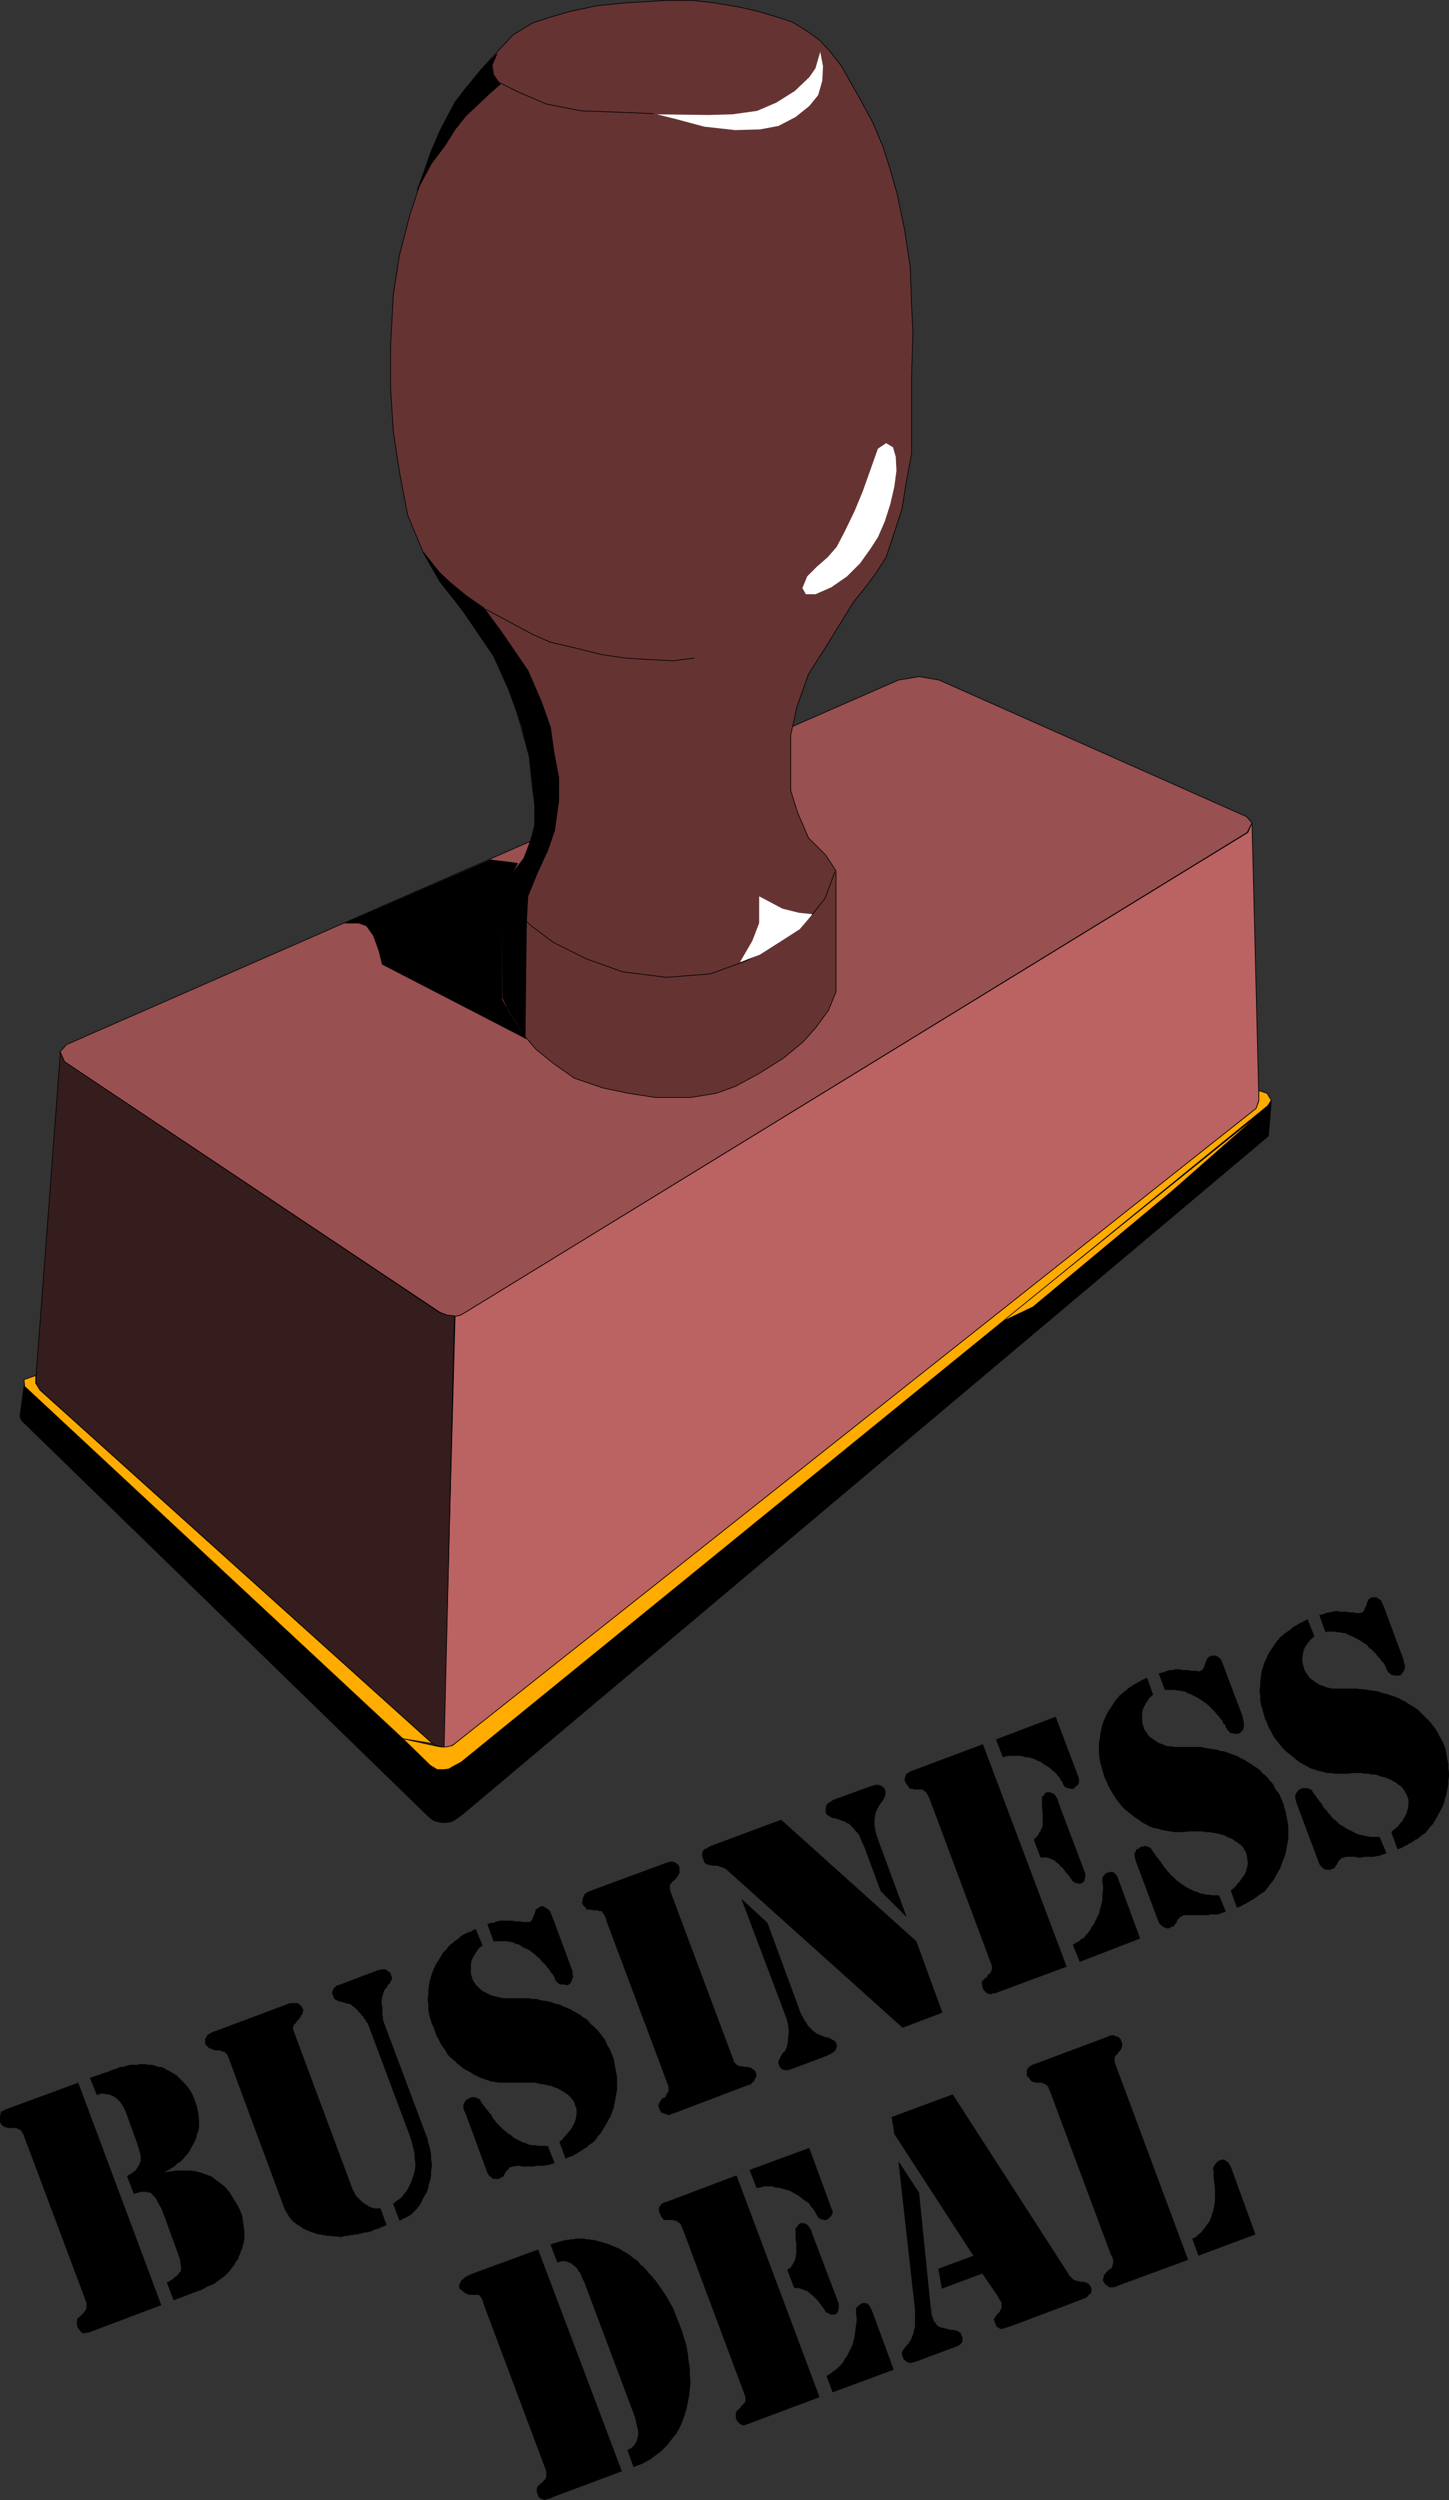 <?xml version="1.0" encoding="UTF-8" standalone="no"?>
<svg
   version="1.0"
   width="90.24mm"
   height="155.69mm"
   id="svg63"
   sodipodi:docname="Business Deal.wmf"
   xmlns:inkscape="http://www.inkscape.org/namespaces/inkscape"
   xmlns:sodipodi="http://sodipodi.sourceforge.net/DTD/sodipodi-0.dtd"
   xmlns="http://www.w3.org/2000/svg"
   xmlns:svg="http://www.w3.org/2000/svg">
  <rect width="100%" height="100%" fill="#333333" stroke="none"/>
  <sodipodi:namedview
     id="namedview63"
     pagecolor="#ffffff"
     bordercolor="#000000"
     borderopacity="0.25"
     inkscape:showpageshadow="2"
     inkscape:pageopacity="0.0"
     inkscape:pagecheckerboard="0"
     inkscape:deskcolor="#d1d1d1"
     inkscape:document-units="mm" />
  <defs
     id="defs1">
    <pattern
       id="WMFhbasepattern"
       patternUnits="userSpaceOnUse"
       width="6"
       height="6"
       x="0"
       y="0" />
  </defs>
  <path
     style="fill:#995050;fill-opacity:1;fill-rule:evenodd;stroke:none"
     d="m 211.488,160.056 4.847,-0.808 4.685,0.808 72.381,32.157 1.293,1.454 -1.131,2.262 -184.022,112.952 -1.131,0.646 -1.293,0.323 -1.616,-0.162 -1.939,-0.808 -88.376,-58.981 -1.131,-2.262 1.616,-1.778 z"
     id="path1" />
  <path
     style="fill:none;stroke:#000000;stroke-width:0.162px;stroke-linecap:round;stroke-linejoin:round;stroke-miterlimit:4;stroke-dasharray:none;stroke-opacity:1"
     d="m 211.488,160.056 4.847,-0.808 4.685,0.808 72.381,32.157 1.293,1.454 -1.131,2.262 -184.022,112.952 -1.131,0.646 -1.293,0.323 -1.616,-0.162 -1.939,-0.808 -88.376,-58.981 -1.131,-2.262 1.616,-1.778 195.816,-85.805 v 0"
     id="path2" />
  <path
     style="fill:#663333;fill-opacity:1;fill-rule:evenodd;stroke:none"
     d="m 125.374,185.911 -0.808,-7.918 -3.554,-12.766 -3.716,-9.372 -5.816,-8.888 -7.917,-10.019 -3.878,-6.787 -3.716,-8.888 L 94.031,111.094 92.577,101.56 91.93,91.218 v -9.534 l 0.646,-12.281 1.454,-9.372 2.423,-9.372 2.908,-8.888 3.878,-10.342 3.878,-7.433 5.978,-7.433 4.524,-5.009 3.231,-3.393 4.524,-2.747 3.393,-1.131 5.493,-1.616 6.139,-1.293 6.139,-0.646 5.332,-0.323 5.493,-0.323 h 5.655 l 5.493,0.646 5.655,0.97 4.201,0.97 4.362,1.293 3.878,1.293 3.393,2.101 2.908,2.101 2.423,2.585 2.747,3.555 2.1,3.717 2.1,3.717 3.07,5.656 2.423,5.656 1.616,5.009 1.777,6.302 1.777,8.564 1.293,8.564 0.323,8.888 0.323,6.625 -0.323,10.342 v 11.15 6.948 l -1.293,7.11 -0.969,5.979 -1.939,5.979 -1.777,5.333 -2.262,3.555 -2.262,3.07 -3.231,4.04 -6.463,10.503 -4.039,6.302 -2.747,7.756 -1.454,6.625 v 6.464 6.625 l 1.616,5.171 2.585,5.979 4.039,4.04 2.423,3.717 v 28.44 l -1.777,4.363 -3.07,4.201 -2.908,3.232 -4.685,3.878 -5.655,3.555 -5.655,3.07 -4.524,1.616 -5.978,0.97 h -8.24 l -6.301,-0.97 -6.139,-1.293 -6.624,-2.262 -4.847,-3.393 -4.201,-3.393 -3.878,-4.525 -2.585,-4.848 -1.454,-2.747 V 209.018 l 2.585,-3.717 2.585,-3.393 1.777,-5.009 1.131,-5.009 z"
     id="path3" />
  <path
     style="fill:none;stroke:#000000;stroke-width:0.162px;stroke-linecap:round;stroke-linejoin:round;stroke-miterlimit:4;stroke-dasharray:none;stroke-opacity:1"
     d="m 125.374,185.911 -0.808,-7.918 -3.554,-12.766 -3.716,-9.372 -5.816,-8.888 -7.917,-10.019 -3.878,-6.787 -3.716,-8.888 L 94.031,111.094 92.577,101.56 91.93,91.218 v -9.534 l 0.646,-12.281 1.454,-9.372 2.423,-9.372 2.908,-8.888 3.878,-10.342 3.878,-7.433 5.978,-7.433 4.524,-5.009 3.231,-3.393 4.524,-2.747 3.393,-1.131 5.493,-1.616 6.139,-1.293 6.139,-0.646 5.332,-0.323 5.493,-0.323 h 5.655 l 5.493,0.646 5.655,0.97 4.201,0.97 4.362,1.293 3.878,1.293 3.393,2.101 2.908,2.101 2.423,2.585 2.747,3.555 2.1,3.717 2.1,3.717 3.07,5.656 2.423,5.656 1.616,5.009 1.777,6.302 1.777,8.564 1.293,8.564 0.323,8.888 0.323,6.625 -0.323,10.342 v 11.15 6.948 l -1.293,7.11 -0.969,5.979 -1.939,5.979 -1.777,5.333 -2.262,3.555 -2.262,3.07 -3.231,4.04 -6.463,10.503 -4.039,6.302 -2.747,7.756 -1.454,6.625 v 6.464 6.625 l 1.616,5.171 2.585,5.979 4.039,4.04 2.423,3.717 v 28.44 l -1.777,4.363 -3.07,4.201 -2.908,3.232 -4.685,3.878 -5.655,3.555 -5.655,3.07 -4.524,1.616 -5.978,0.97 h -8.24 l -6.301,-0.97 -6.139,-1.293 -6.624,-2.262 -4.847,-3.393 -4.201,-3.393 -3.878,-4.525 -2.585,-4.848 -1.454,-2.747 V 209.018 l 2.585,-3.717 2.585,-3.393 1.777,-5.009 1.131,-5.009 -0.969,-5.979 v 0"
     id="path4" />
  <path
     style="fill:#bb6262;fill-opacity:1;fill-rule:evenodd;stroke:none"
     d="m 107.117,309.851 1.293,-0.323 1.131,-0.646 184.184,-112.952 0.969,-2.262 1.616,65.283 -0.646,1.939 -188.546,149.472 -1.293,0.808 -1.454,0.323 2.747,-101.641 z"
     id="path5" />
  <path
     style="fill:none;stroke:#000000;stroke-width:0.162px;stroke-linecap:round;stroke-linejoin:round;stroke-miterlimit:4;stroke-dasharray:none;stroke-opacity:1"
     d="m 107.117,309.851 1.293,-0.323 1.131,-0.646 184.184,-112.952 0.969,-2.262 1.616,65.283 -0.646,1.939 -188.546,149.472 -1.293,0.808 -1.454,0.323 2.747,-101.641 v 0"
     id="path6" />
  <path
     style="fill:#361d1d;fill-opacity:1;fill-rule:evenodd;stroke:none"
     d="m 14.218,247.638 0.969,2.262 88.214,58.981 1.939,0.646 1.616,0.162 -2.423,101.479 -1.454,-0.162 -1.293,-0.646 -92.9,-83.704 -0.485,-1.616 5.816,-77.402 z"
     id="path7" />
  <path
     style="fill:none;stroke:#000000;stroke-width:0.162px;stroke-linecap:round;stroke-linejoin:round;stroke-miterlimit:4;stroke-dasharray:none;stroke-opacity:1"
     d="m 14.218,247.638 0.969,2.262 88.214,58.981 1.939,0.646 1.616,0.162 -2.423,101.479 -1.454,-0.162 -1.293,-0.646 -92.9,-83.704 -0.485,-1.616 5.816,-77.402 v 0"
     id="path8" />
  <path
     style="fill:#000000;fill-opacity:1;fill-rule:evenodd;stroke:none"
     d="m 102.432,428.62 0.485,-12.443 -1.293,-0.323 -95.969,-89.683 -0.969,7.272 0.485,0.97 95.646,93.076 0.969,0.808 0.646,0.323 z"
     id="path9" />
  <path
     style="fill:none;stroke:#000000;stroke-width:0.162px;stroke-linecap:round;stroke-linejoin:round;stroke-miterlimit:4;stroke-dasharray:none;stroke-opacity:1"
     d="m 102.432,428.62 0.485,-12.443 -1.293,-0.323 -95.969,-89.683 -0.969,7.272 0.485,0.97 95.646,93.076 0.969,0.808 0.646,0.323 v 0"
     id="path10" />
  <path
     style="fill:#000000;fill-opacity:1;fill-rule:evenodd;stroke:none"
     d="m 102.432,428.62 1.454,0.323 h 1.131 l 1.131,-0.162 0.969,-0.485 1.777,-1.293 189.677,-159.652 0.646,-8.08 -0.646,0.808 -190.162,154.643 -1.777,1.131 -0.969,0.323 -1.131,0.323 -1.616,-0.323 -0.485,12.443 z"
     id="path11" />
  <path
     style="fill:none;stroke:#000000;stroke-width:0.162px;stroke-linecap:round;stroke-linejoin:round;stroke-miterlimit:4;stroke-dasharray:none;stroke-opacity:1"
     d="m 102.432,428.62 1.454,0.323 h 1.131 l 1.131,-0.162 0.969,-0.485 1.777,-1.293 189.677,-159.652 0.646,-8.08 -0.646,0.808 -190.162,154.643 -1.777,1.131 -0.969,0.323 -1.131,0.323 -1.616,-0.323 -0.485,12.443 v 0"
     id="path12" />
  <path
     style="fill:#ffab00;fill-opacity:1;fill-rule:evenodd;stroke:none"
     d="m 235.723,311.144 61.718,-49.77 -21.488,18.906 -32.798,27.309 -7.432,3.555 z"
     id="path13" />
  <path
     style="fill:none;stroke:#000000;stroke-width:0.162px;stroke-linecap:round;stroke-linejoin:round;stroke-miterlimit:4;stroke-dasharray:none;stroke-opacity:1"
     d="m 235.723,311.144 61.718,-49.77 -21.488,18.906 -32.798,27.309 -7.432,3.555 v 0"
     id="path14" />
  <path
     style="fill:#ffab00;fill-opacity:1;fill-rule:evenodd;stroke:none"
     d="m 298.248,257.334 0.969,1.616 -0.808,1.293 -189.838,154.481 -2.1,1.131 -0.808,0.485 -1.131,0.162 h -1.616 l -1.616,-0.97 -6.463,-6.302 8.078,1.778 0.969,0.162 h 1.131 l 1.454,-0.323 189.192,-149.957 0.646,-1.778 v -2.424 z"
     id="path15" />
  <path
     style="fill:none;stroke:#000000;stroke-width:0.162px;stroke-linecap:round;stroke-linejoin:round;stroke-miterlimit:4;stroke-dasharray:none;stroke-opacity:1"
     d="m 298.248,257.334 0.969,1.616 -0.808,1.293 -189.838,154.481 -2.1,1.131 -0.808,0.485 -1.131,0.162 h -1.616 l -1.616,-0.97 -6.463,-6.302 8.078,1.778 0.969,0.162 h 1.131 l 1.454,-0.323 189.192,-149.957 0.646,-1.778 v -2.424 l 1.939,0.646 v 0"
     id="path16" />
  <path
     style="fill:#ffab00;fill-opacity:1;fill-rule:evenodd;stroke:none"
     d="M 94.838,409.229 5.816,326.333 5.655,324.717 8.401,323.748 v 1.778 l 0.969,1.616 92.415,83.219 -6.947,-1.131 z"
     id="path17" />
  <path
     style="fill:none;stroke:#000000;stroke-width:0.162px;stroke-linecap:round;stroke-linejoin:round;stroke-miterlimit:4;stroke-dasharray:none;stroke-opacity:1"
     d="M 94.838,409.229 5.816,326.333 5.655,324.717 8.401,323.748 v 1.778 l 0.969,1.616 92.415,83.219 -6.947,-1.131 v 0"
     id="path18" />
  <path
     style="fill:#ffffff;fill-opacity:1;fill-rule:evenodd;stroke:none"
     d="m 193.07,12.2 -1.131,3.878 -1.454,2.101 -3.393,3.232 -4.362,2.747 -4.524,1.939 -5.816,0.808 -5.493,0.162 -12.279,-0.162 4.524,1.131 6.624,1.778 7.27,0.808 5.816,-0.162 4.362,-0.808 4.039,-2.101 3.231,-2.585 2.1,-2.585 0.969,-3.393 0.162,-3.393 -0.646,-3.393 z"
     id="path19" />
  <path
     style="fill:none;stroke:#000000;stroke-width:0.162px;stroke-linecap:round;stroke-linejoin:round;stroke-miterlimit:4;stroke-dasharray:none;stroke-opacity:1"
     d="m 153.81,26.743 -7.755,-0.323 -9.209,-0.323 -8.24,-1.616 -6.786,-2.909 -4.524,-2.262 -1.131,-1.778 -0.323,-2.262 0.808,-2.101"
     id="path20" />
  <path
     style="fill:#ffffff;fill-opacity:1;fill-rule:evenodd;stroke:none"
     d="m 208.58,104.307 -1.939,1.293 -1.777,5.009 -1.777,5.009 -1.939,4.686 -2.262,4.686 -1.939,3.717 -2.1,2.424 -2.585,2.262 -2.262,2.262 -1.131,2.747 0.808,1.454 h 2.262 l 3.716,-1.616 3.716,-2.585 3.07,-3.07 2.423,-3.393 1.777,-2.747 1.616,-3.717 1.293,-4.04 0.969,-4.201 0.485,-3.717 -0.162,-3.232 -0.646,-2.262 -1.616,-0.97 z"
     id="path21" />
  <path
     style="fill:none;stroke:#000000;stroke-width:0.162px;stroke-linecap:round;stroke-linejoin:round;stroke-miterlimit:4;stroke-dasharray:none;stroke-opacity:1"
     d="m 163.342,154.885 -4.847,0.646 -6.139,-0.323 -5.17,-0.323 -5.493,-0.808 -6.463,-1.616 -5.655,-1.293 -4.362,-1.939 -4.201,-2.262 -6.624,-3.555"
     id="path22" />
  <path
     style="fill:none;stroke:#000000;stroke-width:0.162px;stroke-linecap:round;stroke-linejoin:round;stroke-miterlimit:4;stroke-dasharray:none;stroke-opacity:1"
     d="m 118.104,209.18 3.07,5.171 3.878,3.555 5.17,3.878 7.755,3.878 8.563,3.07 10.34,1.293 10.34,-0.808 8.401,-3.07 6.947,-3.878 5.17,-3.555 3.393,-3.393 3.07,-3.878 2.262,-6.14"
     id="path23" />
  <path
     style="fill:#ffffff;fill-opacity:1;fill-rule:evenodd;stroke:none"
     d="m 191.131,215.159 -3.07,-0.323 -3.878,-0.97 -5.493,-2.909 v 6.302 l -1.616,4.201 -2.908,5.009 4.685,-1.778 4.847,-3.07 4.524,-2.909 2.908,-3.393 v 0 z"
     id="path24" />
  <path
     style="fill:#000000;fill-opacity:1;fill-rule:evenodd;stroke:none"
     d="m 128.767,200.454 -2.423,5.332 -2.1,5.171 -0.323,5.979 -2.908,-2.747 -2.747,-5.009 1.454,-2.585 3.554,-4.525 1.293,-3.232 1.293,-4.201 v -5.009 l -0.485,-5.333 -0.808,-6.302 -1.777,-7.272 -3.07,-8.403 -3.554,-7.918 -7.917,-11.635 -4.685,-5.979 -3.878,-6.787 3.716,4.686 2.585,2.424 3.716,3.07 4.201,2.909 4.039,5.494 6.301,9.211 3.231,7.433 2.1,5.979 0.808,5.817 1.131,5.979 v 5.494 l -0.969,6.948 -1.777,5.171 v 0 z"
     id="path25" />
  <path
     style="fill:none;stroke:#000000;stroke-width:0.162px;stroke-linecap:round;stroke-linejoin:round;stroke-miterlimit:4;stroke-dasharray:none;stroke-opacity:1"
     d="m 128.767,200.454 -2.423,5.332 -2.1,5.171 -0.323,5.979 -2.908,-2.747 -2.747,-5.009 1.454,-2.585 3.554,-4.525 1.293,-3.232 1.293,-4.201 v -5.009 l -0.485,-5.333 -0.808,-6.302 -1.777,-7.272 -3.07,-8.403 -3.554,-7.918 -7.917,-11.635 -4.685,-5.979 -3.878,-6.787 3.716,4.686 2.585,2.424 3.716,3.07 4.201,2.909 4.039,5.494 6.301,9.211 3.231,7.433 2.1,5.979 0.808,5.817 1.131,5.979 v 5.494 l -0.969,6.948 -1.777,5.171 v 0"
     id="path26" />
  <path
     style="fill:#000000;fill-opacity:1;fill-rule:evenodd;stroke:none"
     d="m 115.357,202.393 4.039,0.485 2.423,0.323 -1.616,2.909 -2.1,2.909 v 26.178 l 2.908,5.171 2.747,4.04 -33.767,-17.452 -0.808,-3.232 -1.293,-3.555 -1.616,-2.262 -1.777,-0.646 h -3.231 z"
     id="path27" />
  <path
     style="fill:none;stroke:#000000;stroke-width:0.162px;stroke-linecap:round;stroke-linejoin:round;stroke-miterlimit:4;stroke-dasharray:none;stroke-opacity:1"
     d="m 115.357,202.393 4.039,0.485 2.423,0.323 -1.616,2.909 -2.1,2.909 v 26.178 l 2.908,5.171 2.747,4.04 -33.767,-17.452 -0.808,-3.232 -1.293,-3.555 -1.616,-2.262 -1.777,-0.646 h -3.231 l 34.09,-14.866 v 0"
     id="path28" />
  <path
     style="fill:#000000;fill-opacity:1;fill-rule:evenodd;stroke:none"
     d="m 118.427,234.873 0.969,2.262 2.1,3.393 2.1,3.878 0.323,-27.309 -2.908,-2.909 -2.908,-4.848 z"
     id="path29" />
  <path
     style="fill:none;stroke:#000000;stroke-width:0.162px;stroke-linecap:round;stroke-linejoin:round;stroke-miterlimit:4;stroke-dasharray:none;stroke-opacity:1"
     d="m 118.427,234.873 0.969,2.262 2.1,3.393 2.1,3.878 0.323,-27.309 -2.908,-2.909 -2.908,-4.848 0.323,25.531 v 0"
     id="path30" />
  <path
     style="fill:#000000;fill-opacity:1;fill-rule:evenodd;stroke:none"
     d="m 109.379,21.088 -2.262,3.07 -3.07,5.656 -2.585,5.817 -1.616,4.686 -1.616,4.363 3.393,-6.302 3.07,-4.04 2.423,-3.878 2.585,-3.232 2.585,-2.424 3.07,-2.909 2.423,-2.101 -1.616,-1.939 -0.485,-2.262 1.293,-2.909 -3.716,3.717 z"
     id="path31" />
  <path
     style="fill:none;stroke:#000000;stroke-width:0.162px;stroke-linecap:round;stroke-linejoin:round;stroke-miterlimit:4;stroke-dasharray:none;stroke-opacity:1"
     d="m 109.379,21.088 -2.262,3.07 -3.07,5.656 -2.585,5.817 -1.616,4.686 -1.616,4.363 3.393,-6.302 3.07,-4.04 2.423,-3.878 2.585,-3.232 2.585,-2.424 3.07,-2.909 2.423,-2.101 -1.616,-1.939 -0.485,-2.262 1.293,-2.909 -3.716,3.717 -3.878,4.686 v 0"
     id="path32" />
  <path
     style="fill:#000000;fill-opacity:1;fill-rule:evenodd;stroke:none"
     d="m 280.638,526.868 0.808,-0.323 0.646,-0.646 0.646,-0.485 0.485,-0.646 0.485,-0.646 0.485,-0.646 0.485,-0.646 0.323,-0.808 0.485,-1.454 0.323,-1.454 0.162,-1.293 v -1.293 -1.293 l -0.162,-1.454 -0.162,-1.454 v -1.616 l -0.162,-0.323 0.162,-0.323 0.162,-0.323 0.162,-0.323 0.162,-0.162 v 0 l 0.162,-0.162 0.162,-0.162 v -0.162 l 0.323,-0.162 h 0.162 l 0.162,-0.162 0.485,-0.162 h 0.323 0.323 l 0.323,0.323 0.323,0.162 0.323,0.323 0.162,0.323 0.323,0.485 5.816,15.998 -13.41,5.009 z"
     id="path33" />
  <path
     style="fill:#000000;fill-opacity:1;fill-rule:evenodd;stroke:none"
     d="m 261.573,530.908 -14.218,-38.136 -0.162,-0.485 -0.162,-0.323 -0.162,-0.323 v -0.162 l -0.162,-0.323 -0.162,-0.162 -0.162,-0.162 -0.162,-0.162 -0.162,-0.162 h -0.162 l -0.323,-0.162 h -0.162 l -0.162,-0.162 h -0.323 -0.323 -0.162 -0.323 -0.162 -0.162 -0.162 l -0.162,-0.162 h -0.162 -0.162 v 0 l -0.323,-0.162 -0.323,-0.323 -0.162,-0.323 -0.323,-0.323 v -0.162 h -0.162 v 0 h -0.162 v -0.485 -0.485 -0.485 l 0.162,-0.323 0.323,-0.485 0.323,-0.162 0.485,-0.323 0.485,-0.162 17.287,-6.464 0.162,-0.162 h 0.323 l 0.162,-0.162 h 0.323 0.162 0.323 l 0.323,0.162 h 0.162 l 0.162,0.162 h 0.323 l 0.162,0.162 0.162,0.162 0.162,0.162 0.162,0.162 v 0.162 l 0.162,0.323 0.162,0.646 v 0.323 l -0.162,0.485 -0.162,0.485 -0.162,0.162 -0.162,0.162 -0.162,0.162 -0.162,0.323 -0.162,0.162 -0.162,0.162 -0.162,0.162 -0.162,0.162 -0.162,0.323 v 0.485 0.485 l 0.162,0.646 17.126,46.053 -16.641,6.14 -0.162,0.162 h -0.323 l -0.162,0.162 h -0.323 -0.162 -0.162 -0.323 -0.323 l -0.162,-0.162 -0.162,-0.162 -0.323,-0.162 -0.162,-0.162 -0.162,-0.162 -0.162,-0.162 -0.162,-0.323 -0.162,-0.162 v -0.485 l 0.162,-0.323 v -0.323 -0.323 l 0.323,-0.162 0.162,-0.323 0.323,-0.323 0.323,-0.323 0.485,-0.323 0.323,-0.323 0.162,-0.485 v -0.162 l 0.162,-0.485 v -0.485 l -0.162,-0.485 -0.162,-0.646 v 0 z"
     id="path34" />
  <path
     style="fill:#000000;fill-opacity:1;fill-rule:evenodd;stroke:none"
     d="m 209.873,498.266 14.379,-5.333 27.304,42.337 0.162,0.323 0.162,0.162 0.162,0.162 0.162,0.162 0.162,0.162 0.162,0.162 0.162,0.162 h 0.162 l 0.162,0.162 h 0.323 l 0.162,0.162 h 0.162 0.323 0.162 l 0.162,0.162 h 0.162 0.323 0.323 0.162 l 0.162,0.162 h 0.162 0.162 l 0.162,0.162 v 0 l 0.323,0.162 0.162,0.162 0.162,0.323 0.323,0.485 v 0.485 0.323 l -0.162,0.485 -0.485,0.323 -0.323,0.485 -0.646,0.323 -0.808,0.323 -0.808,0.323 -15.026,5.656 -0.485,0.162 -0.485,0.162 -0.485,0.162 -0.485,0.162 -0.323,0.162 h -0.323 l -0.323,0.162 h -0.162 l -0.162,-0.162 h -0.162 l -0.162,-0.162 -0.323,-0.162 -0.162,-0.162 -0.162,-0.162 v -0.162 l -0.162,-0.323 -0.162,-0.485 -0.162,-0.323 v -0.323 l 0.162,-0.162 0.162,-0.323 0.162,-0.162 0.162,-0.323 0.323,-0.323 0.323,-0.323 0.162,-0.323 0.162,-0.323 0.162,-0.162 v -0.323 -0.323 -0.323 -0.485 l -0.323,-0.485 -0.323,-0.485 -0.162,-0.323 -0.162,-0.323 -3.554,-5.171 -9.532,3.555 -0.808,-4.686 8.24,-3.07 -18.58,-28.602 z"
     id="path35" />
  <path
     style="fill:#000000;fill-opacity:1;fill-rule:evenodd;stroke:none"
     d="m 211.65,508.931 4.685,7.11 2.747,27.147 0.162,0.808 v 0.646 l 0.162,0.485 0.162,0.485 0.162,0.485 0.162,0.323 0.323,0.323 0.162,0.323 0.162,0.162 0.323,0.323 h 0.162 l 0.162,0.162 h 0.162 l 0.323,0.162 h 0.323 l 0.323,0.162 h 0.323 l 0.485,0.162 0.485,0.162 h 0.485 0.323 l 0.485,0.162 h 0.323 l 0.323,0.162 0.162,0.162 0.323,0.162 0.162,0.162 v 0.323 l 0.323,0.485 v 0.646 0.485 l -0.162,0.323 -0.162,0.162 -0.162,0.162 -0.162,0.162 -0.323,0.162 -0.323,0.162 -0.323,0.162 -0.485,0.162 -0.485,0.162 -8.24,3.07 -0.646,0.162 -0.485,0.162 h -0.485 l -0.485,-0.162 -0.323,-0.162 -0.323,-0.323 -0.323,-0.323 -0.162,-0.485 -0.162,-0.485 v -0.323 -0.323 l 0.162,-0.323 0.162,-0.162 0.162,-0.162 0.162,-0.323 0.162,-0.162 0.162,-0.162 0.162,-0.323 0.323,-0.162 0.162,-0.323 0.162,-0.323 0.162,-0.162 0.162,-0.323 0.162,-0.323 0.162,-0.485 0.162,-0.323 0.162,-0.485 v -0.323 l 0.323,-0.97 v -1.131 -1.293 -1.616 l -3.878,-34.742 z"
     id="path36" />
  <path
     style="fill:#000000;fill-opacity:1;fill-rule:evenodd;stroke:none"
     d="m 173.359,512.001 19.549,52.194 -16.803,6.302 -0.485,0.162 -0.323,0.162 h -0.485 l -0.323,-0.162 -0.323,-0.162 -0.323,-0.323 -0.323,-0.323 -0.162,-0.323 -0.162,-0.485 v -0.485 -0.323 -0.323 l 0.162,-0.323 0.162,-0.323 0.323,-0.162 0.323,-0.323 0.323,-0.485 0.323,-0.323 0.323,-0.323 0.162,-0.162 0.162,-0.485 v -0.323 -0.485 l -0.162,-0.485 -14.541,-38.943 -0.162,-0.323 -0.162,-0.323 v -0.323 l -0.162,-0.162 -0.162,-0.323 -0.323,-0.162 -0.162,-0.162 h -0.162 l -0.162,-0.162 -0.162,-0.162 h -0.162 -0.162 l -0.323,-0.162 h -0.162 -0.323 -0.162 -0.323 -0.162 -0.162 -0.162 -0.323 -0.162 -0.162 -0.162 l -0.162,-0.323 -0.323,-0.323 -0.162,-0.323 -0.323,-0.646 -0.162,-0.485 v -0.323 -0.485 l 0.162,-0.323 0.162,-0.162 0.162,-0.162 v -0.162 l 0.323,-0.162 0.162,-0.162 h 0.162 l 0.162,-0.162 h 0.323 l 16.641,-6.302 z"
     id="path37" />
  <path
     style="fill:#000000;fill-opacity:1;fill-rule:evenodd;stroke:none"
     d="m 194.524,559.186 0.646,-0.323 0.646,-0.485 0.646,-0.485 0.646,-0.485 0.485,-0.485 0.485,-0.485 0.485,-0.646 0.323,-0.646 0.485,-0.646 0.323,-0.646 0.323,-0.646 0.323,-0.646 0.323,-0.646 0.162,-0.646 0.162,-0.646 0.162,-0.646 0.162,-1.454 0.162,-1.131 0.162,-1.131 v -0.97 l -0.162,-0.646 v -0.646 -0.485 l 0.162,-0.485 h 0.162 l 0.162,-0.323 h 0.162 l 0.162,-0.162 v -0.162 h 0.162 l 0.323,-0.162 v -0.162 h 0.485 0.323 0.323 l 0.323,0.162 0.162,0.162 0.323,0.323 0.162,0.485 0.323,0.485 5.17,14.058 -14.379,5.332 z"
     id="path38" />
  <path
     style="fill:#000000;fill-opacity:1;fill-rule:evenodd;stroke:none"
     d="m 176.429,510.709 14.056,-5.171 5.332,14.543 0.162,0.323 v 0.323 0.323 l -0.162,0.162 -0.162,0.323 -0.323,0.323 -0.323,0.323 -0.485,0.323 h -0.323 -0.323 l -0.323,-0.162 h -0.323 l -0.323,-0.162 -0.323,-0.323 -0.162,-0.162 -0.162,-0.323 -0.162,-0.323 -0.162,-0.323 -0.323,-0.485 -0.162,-0.323 -0.323,-0.323 -0.323,-0.323 -0.162,-0.323 -0.323,-0.485 -0.323,-0.162 -0.485,-0.323 -0.485,-0.323 -0.323,-0.323 -0.485,-0.323 -0.323,-0.323 -0.485,-0.162 -0.485,-0.323 -0.323,-0.162 -0.485,-0.323 -0.485,-0.162 -0.485,-0.162 -0.646,-0.162 -0.485,-0.162 -0.646,-0.162 h -0.646 l -0.485,-0.162 -0.485,-0.162 h -0.646 -0.646 -0.646 l -0.485,0.162 -0.646,0.162 h -0.646 l -1.616,-4.201 z"
     id="path39" />
  <path
     style="fill:#000000;fill-opacity:1;fill-rule:evenodd;stroke:none"
     d="m 185.315,534.301 0.323,-0.323 0.485,-0.323 0.323,-0.485 0.162,-0.323 0.323,-0.485 0.162,-0.485 0.162,-0.323 v -0.323 l 0.162,-0.97 v -1.131 -1.131 l -0.162,-1.131 v -1.131 -0.808 -0.485 l 0.323,-0.323 0.162,-0.162 0.162,-0.323 0.162,-0.162 0.323,-0.162 0.323,-0.162 0.485,0.162 h 0.323 l 0.485,0.323 0.323,0.323 0.323,0.485 0.323,0.485 0.162,0.646 6.301,16.644 v 0.323 0.485 0.323 l -0.162,0.323 v 0.323 l -0.162,0.323 -0.323,0.323 -0.485,0.162 h -0.323 -0.323 l -0.323,-0.162 -0.323,-0.162 -0.323,-0.162 -0.323,-0.162 -0.162,-0.323 -0.323,-0.485 -0.485,-0.646 -0.485,-0.646 -0.323,-0.485 -0.485,-0.485 -0.485,-0.485 -0.323,-0.323 -0.485,-0.323 -0.323,-0.323 -0.323,-0.323 -0.485,-0.162 -0.323,-0.162 -0.485,-0.162 -0.485,-0.162 -0.485,-0.162 h -0.485 -0.485 l -1.616,-4.201 z"
     id="path40" />
  <path
     style="fill:#000000;fill-opacity:1;fill-rule:evenodd;stroke:none"
     d="m 126.667,529.453 19.711,52.194 -15.995,5.979 -0.323,0.162 -0.323,0.162 -0.323,0.162 h -0.485 l -0.162,0.162 h -0.323 l -0.162,0.162 h -0.162 l -0.323,-0.162 -0.323,-0.162 h -0.162 l -0.162,-0.162 -0.323,-0.162 -0.162,-0.323 v -0.162 l -0.162,-0.323 -0.162,-0.485 v -0.323 -0.323 -0.323 l 0.162,-0.162 0.162,-0.162 v -0.162 l 0.162,-0.162 0.323,-0.162 v -0.162 l 0.323,-0.162 0.162,-0.162 0.323,-0.323 0.323,-0.323 0.162,-0.323 0.162,-0.485 v -0.162 -0.323 -0.485 l -0.162,-0.485 -0.162,-0.485 -14.541,-38.782 v -0.323 l -0.162,-0.323 -0.162,-0.323 -0.162,-0.323 -0.162,-0.162 -0.162,-0.323 h -0.162 l -0.162,-0.162 v 0 h -0.162 -0.162 -0.323 -0.162 -0.323 -0.323 -0.323 -0.323 l -0.323,-0.162 h -0.162 l -0.323,-0.162 -0.323,-0.162 -0.162,-0.162 -0.323,-0.162 -0.162,-0.323 v 0 h -0.162 l -0.162,-0.162 h -0.162 l -0.162,-0.646 v -0.485 l 0.323,-0.485 0.162,-0.485 0.485,-0.323 0.485,-0.485 0.646,-0.323 0.646,-0.323 15.833,-5.817 z"
     id="path41" />
  <path
     style="fill:#000000;fill-opacity:1;fill-rule:evenodd;stroke:none"
     d="m 129.575,528.322 0.646,-0.323 0.646,-0.162 0.485,-0.162 0.646,-0.162 0.646,-0.162 0.646,-0.162 h 0.485 l 0.646,-0.162 h 0.646 l 0.485,-0.162 h 0.646 0.646 0.485 l 0.646,0.162 h 0.646 l 0.485,0.162 h 0.646 l 0.646,0.162 0.485,0.162 0.646,0.162 0.485,0.162 0.646,0.162 0.485,0.162 0.485,0.162 0.646,0.323 0.485,0.162 0.646,0.323 0.485,0.162 0.485,0.323 0.485,0.323 0.646,0.323 0.485,0.323 0.485,0.323 0.485,0.485 0.485,0.323 0.485,0.323 0.485,0.485 0.323,0.485 0.485,0.323 0.485,0.485 0.485,0.485 0.323,0.485 0.485,0.485 0.485,0.485 0.323,0.485 0.485,0.485 0.323,0.485 0.323,0.485 0.808,1.131 0.808,1.131 0.646,1.131 0.646,1.131 0.646,1.131 0.485,1.293 0.485,1.293 0.485,1.131 0.646,1.778 0.485,1.616 0.485,1.616 0.323,1.778 0.162,1.616 0.323,1.778 v 1.616 l 0.162,1.778 -0.162,1.616 -0.162,1.616 -0.323,1.616 -0.323,1.616 -0.485,1.454 -0.485,1.454 -0.646,1.454 -0.808,1.454 -0.485,0.485 -0.485,0.646 -0.485,0.646 -0.485,0.646 -0.485,0.485 -0.646,0.646 -0.485,0.485 -0.646,0.485 -0.646,0.485 -0.646,0.485 -0.646,0.485 -0.646,0.323 -0.808,0.485 -0.808,0.323 -0.808,0.323 -0.808,0.323 -1.454,-4.04 0.969,-0.485 0.646,-0.646 0.485,-0.808 0.323,-0.97 0.162,-0.97 -0.162,-1.131 -0.323,-1.293 -0.323,-1.454 -11.956,-31.833 -0.323,-0.646 -0.323,-0.646 -0.162,-0.646 -0.485,-0.485 -0.323,-0.646 -0.323,-0.323 -0.323,-0.323 -0.485,-0.323 -0.323,-0.323 -0.485,-0.162 -0.323,-0.162 -0.485,-0.162 h -0.485 -0.485 l -0.485,0.162 -0.485,0.162 z"
     id="path42" />
  <path
     style="fill:#000000;fill-opacity:1;fill-rule:evenodd;stroke:none"
     d="m 231.361,410.522 19.711,52.356 -16.964,6.302 h -0.485 l -0.323,0.162 h -0.485 l -0.323,-0.162 -0.323,-0.162 -0.323,-0.323 -0.323,-0.323 -0.162,-0.323 -0.162,-0.485 v -0.485 l -0.162,-0.323 0.162,-0.323 v -0.162 l 0.162,-0.162 h 0.162 v -0.162 l 0.162,-0.162 0.162,-0.162 0.323,-0.162 0.162,-0.162 0.162,-0.485 0.485,-0.323 0.162,-0.323 0.162,-0.162 0.162,-0.485 v -0.323 -0.485 l -0.162,-0.485 -14.541,-38.943 -0.162,-0.323 -0.162,-0.323 -0.162,-0.323 -0.162,-0.162 -0.162,-0.323 -0.162,-0.162 -0.162,-0.162 h -0.162 l -0.162,-0.162 -0.162,-0.162 h -0.162 -0.323 -0.162 -0.162 -0.323 -0.323 -0.162 -0.162 -0.323 l -0.162,-0.162 h -0.162 -0.162 -0.162 -0.162 l -0.323,-0.323 -0.162,-0.323 -0.323,-0.323 -0.323,-0.646 -0.162,-0.323 v -0.485 l 0.162,-0.485 0.162,-0.323 v -0.162 l 0.162,-0.162 0.162,-0.162 h 0.162 l 0.162,-0.162 0.323,-0.162 0.162,-0.162 h 0.162 l 16.803,-6.302 z"
     id="path43" />
  <path
     style="fill:#000000;fill-opacity:1;fill-rule:evenodd;stroke:none"
     d="m 252.526,457.707 0.808,-0.485 0.646,-0.323 0.485,-0.485 0.646,-0.323 0.485,-0.646 0.485,-0.485 0.485,-0.646 0.323,-0.646 0.485,-0.646 0.323,-0.646 0.323,-0.646 0.323,-0.646 0.323,-0.646 0.162,-0.646 0.162,-0.646 0.162,-0.646 0.323,-1.293 v -1.293 l 0.162,-1.131 v -0.97 l -0.162,-0.646 v -0.485 -0.646 l 0.162,-0.323 0.162,-0.323 v 0 l 0.323,-0.162 v -0.162 l 0.162,-0.162 h 0.162 l 0.162,-0.162 h 0.162 l 0.485,-0.162 h 0.323 0.323 l 0.323,0.162 0.323,0.323 0.162,0.162 0.323,0.485 0.162,0.485 5.17,14.058 -14.218,5.494 -1.616,-4.04 z"
     id="path44" />
  <path
     style="fill:#000000;fill-opacity:1;fill-rule:evenodd;stroke:none"
     d="m 234.43,409.391 14.056,-5.333 5.493,14.543 v 0.323 0.323 0.323 l -0.162,0.323 -0.162,0.323 -0.323,0.162 -0.323,0.323 -0.323,0.323 h -0.485 -0.323 l -0.323,-0.162 h -0.323 l -0.323,-0.162 -0.323,-0.162 -0.162,-0.323 -0.162,-0.162 -0.162,-0.485 -0.162,-0.323 -0.323,-0.323 -0.162,-0.485 -0.323,-0.323 -0.323,-0.323 -0.162,-0.323 -0.323,-0.323 -0.485,-0.323 -0.323,-0.323 -0.323,-0.323 -0.485,-0.323 -0.485,-0.323 -0.323,-0.162 -0.485,-0.323 -0.323,-0.323 -0.485,-0.162 -0.485,-0.162 -0.485,-0.323 -0.485,-0.162 -0.646,-0.162 -0.485,-0.162 h -0.646 l -0.485,-0.162 -0.646,-0.162 h -0.485 -0.646 -0.646 -0.646 -0.646 l -0.485,0.162 -0.646,0.162 -1.616,-4.201 z"
     id="path45" />
  <path
     style="fill:#000000;fill-opacity:1;fill-rule:evenodd;stroke:none"
     d="m 243.316,432.983 0.485,-0.485 0.323,-0.323 0.323,-0.485 0.162,-0.323 0.323,-0.485 0.162,-0.323 0.162,-0.485 0.162,-0.323 v -0.97 -1.131 -0.97 l -0.162,-1.293 v -0.97 -0.97 -0.485 l 0.323,-0.323 0.162,-0.162 0.162,-0.323 0.162,-0.162 0.323,-0.162 h 0.323 0.485 l 0.323,0.162 0.485,0.162 0.323,0.323 0.323,0.485 0.323,0.485 0.162,0.808 6.301,16.644 v 0.323 0.162 0.485 l -0.162,0.485 v 0.323 l -0.162,0.162 -0.323,0.323 -0.323,0.162 h -0.485 -0.323 l -0.323,-0.162 h -0.323 l -0.323,-0.323 -0.323,-0.162 -0.162,-0.323 -0.323,-0.485 -0.485,-0.646 -0.485,-0.485 -0.323,-0.485 -0.485,-0.646 -0.485,-0.323 -0.323,-0.485 -0.485,-0.323 -0.323,-0.323 -0.323,-0.323 -0.485,-0.162 -0.323,-0.162 -0.485,-0.162 -0.485,-0.162 h -0.485 -0.485 -0.485 z"
     id="path46" />
  <path
     style="fill:#000000;fill-opacity:1;fill-rule:evenodd;stroke:none"
     d="m 212.458,477.259 -41.199,-37.004 -0.323,-0.323 -0.323,-0.162 -0.323,-0.162 -0.323,-0.162 h -0.323 l -0.323,-0.162 -0.485,-0.162 h -0.485 -0.323 -0.323 l -0.323,-0.162 h -0.323 -0.162 l -0.323,-0.162 h -0.162 v 0 l -0.323,-0.162 -0.323,-0.323 -0.162,-0.485 -0.162,-0.485 -0.162,-0.485 v -0.485 -0.323 l 0.162,-0.323 0.323,-0.485 0.485,-0.162 0.485,-0.323 0.646,-0.323 16.48,-6.14 31.828,28.602 6.139,16.805 z"
     id="path47" />
  <path
     style="fill:#000000;fill-opacity:1;fill-rule:evenodd;stroke:none"
     d="m 213.427,451.243 -6.139,-6.14 -3.878,-10.503 -0.485,-0.97 -0.323,-0.808 -0.323,-0.808 -0.485,-0.646 -0.485,-0.485 -0.323,-0.485 -0.485,-0.485 -0.323,-0.323 -0.323,-0.323 -0.485,-0.162 -0.485,-0.323 -0.323,-0.162 -0.485,-0.162 -0.485,-0.162 -0.485,-0.162 -0.485,-0.162 h -0.323 l -0.485,-0.162 -0.323,-0.162 -0.323,-0.162 -0.162,-0.162 -0.323,-0.162 -0.162,-0.162 -0.162,-0.323 v -0.485 -0.485 -0.323 l 0.162,-0.485 0.162,-0.323 0.485,-0.323 0.485,-0.323 0.485,-0.323 8.886,-3.232 0.646,-0.162 0.485,-0.162 h 0.485 l 0.485,0.162 0.485,0.162 0.323,0.323 0.323,0.323 0.162,0.485 v 0.485 0.323 l -0.162,0.485 -0.162,0.485 -0.162,0.162 -0.162,0.323 -0.162,0.323 -0.162,0.162 -0.162,0.162 -0.162,0.323 -0.162,0.162 -0.162,0.323 -0.323,0.646 -0.323,0.646 -0.162,0.808 -0.162,0.97 v 0.97 l 0.162,1.293 0.323,1.293 0.485,1.454 z"
     id="path48" />
  <path
     style="fill:#000000;fill-opacity:1;fill-rule:evenodd;stroke:none"
     d="m 174.49,446.88 6.139,5.656 7.917,21.492 0.485,0.808 0.323,0.646 0.485,0.646 0.323,0.646 0.485,0.485 0.323,0.323 0.485,0.485 0.323,0.162 0.323,0.323 0.323,0.162 0.323,0.162 0.485,0.162 0.323,0.162 0.485,0.162 0.323,0.162 h 0.485 l 0.323,0.162 0.323,0.162 0.323,0.162 0.323,0.162 h 0.162 l 0.162,0.323 0.323,0.162 v 0.162 l 0.162,0.485 v 0.485 l -0.162,0.485 -0.162,0.323 -0.323,0.323 -0.485,0.323 -0.646,0.323 -0.646,0.323 -7.27,2.747 -0.485,0.162 -0.485,0.162 -0.323,0.162 h -0.323 l -0.323,0.162 h -0.323 -0.162 l -0.323,-0.162 h -0.162 -0.162 l -0.162,-0.162 -0.162,-0.162 -0.162,-0.162 -0.162,-0.162 -0.162,-0.323 v -0.162 l -0.162,-0.323 v -0.485 l 0.162,-0.323 0.162,-0.323 0.162,-0.323 v -0.162 l 0.162,-0.162 0.162,-0.323 0.162,-0.323 0.162,-0.162 0.323,-0.162 0.162,-0.323 0.323,-0.646 0.162,-0.646 0.162,-0.808 v -0.808 l 0.162,-0.97 v -0.97 l -0.162,-1.293 -0.323,-1.293 -10.663,-28.278 z"
     id="path49" />
  <path
     style="fill:#000000;fill-opacity:1;fill-rule:evenodd;stroke:none"
     d="M 157.202,490.671 142.662,451.89 v -0.323 l -0.162,-0.323 -0.162,-0.323 -0.162,-0.323 -0.162,-0.162 -0.162,-0.323 -0.162,-0.162 -0.162,-0.162 h -0.323 -0.162 -0.162 l -0.162,-0.162 h -0.162 -0.323 -0.162 -0.323 -0.162 l -0.162,-0.162 h -0.323 -0.162 -0.162 -0.162 -0.323 v 0 l -0.323,-0.162 -0.162,-0.323 -0.323,-0.323 -0.323,-0.323 -0.162,-0.485 0.162,-0.646 v -0.323 l 0.162,-0.485 0.162,-0.162 v -0.323 l 0.162,-0.162 0.323,-0.162 0.162,-0.162 0.162,-0.162 h 0.323 l 0.162,-0.162 17.934,-6.625 0.485,-0.162 0.646,-0.162 h 0.485 l 0.485,0.162 0.323,0.162 0.323,0.323 0.323,0.323 0.162,0.485 v 0.485 0.485 0.323 l -0.162,0.162 -0.162,0.323 -0.162,0.323 -0.323,0.323 -0.323,0.485 -0.323,0.162 -0.323,0.323 -0.162,0.323 -0.323,0.162 v 0.485 0.323 0.485 l 0.162,0.485 14.864,39.751 v 0.162 l 0.162,0.323 0.323,0.162 0.162,0.323 h 0.162 l 0.323,0.162 0.162,0.162 h 0.162 0.162 0.323 0.162 l 0.323,0.162 h 0.162 0.323 0.162 0.323 l 0.323,0.162 h 0.323 l 0.162,0.162 0.162,0.162 0.323,0.162 0.162,0.162 0.162,0.162 0.162,0.323 0.162,0.485 v 0.323 l -0.162,0.485 -0.323,0.485 v 0.162 l -0.162,0.162 -0.162,0.162 -0.162,0.162 -0.162,0.162 -0.162,0.162 -0.162,0.162 h -0.323 l -18.257,6.948 h -0.162 l -0.162,0.162 h -0.323 -0.162 l -0.162,-0.162 h -0.162 -0.162 l -0.323,-0.162 h -0.162 l -0.162,-0.162 h -0.323 l -0.162,-0.162 v -0.162 l -0.162,-0.162 -0.162,-0.162 v -0.162 l -0.162,-0.485 -0.162,-0.485 0.162,-0.323 0.162,-0.323 v -0.162 l 0.162,-0.162 0.162,-0.162 v -0.162 l 0.162,-0.162 0.162,-0.162 0.323,-0.162 h 0.162 l 0.323,-0.323 0.162,-0.485 0.162,-0.323 0.323,-0.323 v -0.323 -0.323 -0.485 z"
     id="path50" />
  <path
     style="fill:#000000;fill-opacity:1;fill-rule:evenodd;stroke:none"
     d="m 111.964,453.99 1.616,3.878 -0.969,0.808 -0.646,0.97 -0.485,0.808 -0.485,0.97 -0.162,0.97 v 0.97 1.131 l 0.323,1.131 0.162,0.485 0.323,0.485 0.323,0.485 0.323,0.323 0.485,0.485 0.485,0.485 0.485,0.323 0.646,0.323 0.646,0.323 0.646,0.323 0.646,0.162 0.646,0.162 0.808,0.162 0.808,0.162 h 0.646 0.808 1.293 1.131 1.131 1.131 l 0.485,0.162 h 1.131 l 0.969,0.323 1.131,0.162 0.969,0.162 0.485,0.162 0.808,0.323 0.969,0.162 0.969,0.485 0.808,0.323 0.808,0.323 0.808,0.485 0.323,0.162 1.131,0.646 0.808,0.646 0.646,0.323 0.646,0.646 0.485,0.646 0.646,0.485 0.646,0.646 0.485,0.485 0.485,0.646 0.485,0.646 0.485,0.646 0.323,0.646 0.323,0.808 0.485,0.646 0.323,0.808 0.323,0.808 0.323,0.808 0.162,0.808 0.162,0.97 0.162,0.808 0.162,0.97 0.162,0.808 v 0.97 0.97 0.97 l -0.162,0.97 -0.162,0.808 -0.162,0.97 -0.162,0.808 -0.162,0.808 -0.323,0.808 -0.323,0.97 -0.485,0.808 -0.485,0.97 -0.485,0.808 -0.485,0.808 -0.485,0.808 -0.646,0.646 -0.485,0.808 -0.646,0.646 -0.485,0.323 -0.323,0.162 -0.323,0.323 -0.323,0.323 -0.323,0.162 -0.485,0.323 -0.323,0.162 -0.323,0.323 -0.485,0.162 -0.323,0.323 -0.485,0.162 -0.323,0.323 -0.485,0.162 -0.485,0.162 -0.485,0.162 -0.485,0.323 -1.454,-4.04 0.646,-0.485 0.485,-0.646 0.485,-0.485 0.485,-0.646 0.485,-0.485 0.323,-0.485 0.323,-0.646 0.323,-0.485 0.323,-1.131 0.162,-1.131 v -0.97 l -0.323,-0.97 -0.162,-0.485 -0.162,-0.485 -0.323,-0.323 -0.323,-0.485 -0.323,-0.323 -0.323,-0.323 -0.485,-0.323 -0.485,-0.323 -0.485,-0.323 -0.646,-0.323 -0.485,-0.323 -0.646,-0.162 -0.646,-0.323 -0.808,-0.162 -0.646,-0.162 -0.808,-0.162 h -0.485 l -0.323,-0.162 h -0.323 l -0.485,-0.162 h -0.323 -0.485 -0.485 -0.323 -0.485 -0.485 -0.485 -0.485 -0.808 -1.131 -0.969 -0.969 -1.131 l -0.969,-0.162 -0.969,-0.162 -0.969,-0.323 -0.969,-0.323 -0.808,-0.323 -0.969,-0.485 -0.808,-0.485 -0.808,-0.485 -0.969,-0.485 -0.808,-0.646 -0.808,-0.646 -0.646,-0.646 -0.969,-0.808 -0.646,-0.646 -0.485,-0.97 -0.646,-0.808 -0.485,-0.808 -0.485,-0.97 -0.485,-0.808 -0.323,-0.97 -0.323,-0.97 -0.485,-0.97 -0.323,-1.131 -0.323,-1.131 -0.162,-1.131 v -1.131 l -0.162,-1.131 0.162,-1.131 v -1.131 l 0.162,-1.131 0.162,-0.97 0.323,-1.131 0.323,-0.97 0.485,-1.131 0.485,-0.97 0.646,-0.97 0.646,-1.131 0.323,-0.485 0.485,-0.485 0.323,-0.323 0.323,-0.485 0.485,-0.485 0.485,-0.323 0.485,-0.485 0.485,-0.323 0.485,-0.323 0.485,-0.485 0.485,-0.323 0.646,-0.323 0.646,-0.323 0.646,-0.162 0.485,-0.323 z"
     id="path51" />
  <path
     style="fill:#000000;fill-opacity:1;fill-rule:evenodd;stroke:none"
     d="m 269.975,394.848 1.454,4.04 -0.808,0.646 -0.646,0.97 -0.485,0.808 -0.485,0.97 -0.162,0.97 v 1.131 0.97 l 0.323,1.131 0.162,0.485 0.323,0.485 0.323,0.485 0.323,0.485 0.485,0.485 0.485,0.323 0.485,0.323 0.646,0.485 0.646,0.323 0.646,0.162 0.646,0.323 0.646,0.162 h 0.808 l 0.646,0.162 h 0.808 0.808 1.293 1.131 1.131 1.131 l 0.485,0.162 1.131,0.162 0.969,0.162 1.131,0.162 0.969,0.323 h 0.485 l 0.969,0.323 0.808,0.323 0.969,0.323 0.808,0.323 0.808,0.485 0.808,0.323 0.323,0.323 1.131,0.646 0.646,0.485 0.808,0.485 0.646,0.485 0.485,0.646 0.646,0.485 0.646,0.646 0.485,0.646 0.485,0.485 0.485,0.646 0.323,0.808 0.485,0.646 0.485,0.646 0.323,0.808 0.323,0.646 0.323,0.808 0.162,0.808 0.323,0.97 0.162,0.808 0.162,0.97 0.162,0.808 0.162,0.97 v 0.97 0.97 0.808 l -0.162,0.97 -0.162,0.808 -0.162,0.97 -0.162,0.808 -0.323,0.97 -0.323,0.808 -0.323,0.808 -0.323,0.97 -0.485,0.808 -0.485,0.808 -0.485,0.97 -0.485,0.646 -0.646,0.808 -0.485,0.646 -0.646,0.808 -0.323,0.162 -0.485,0.323 -0.323,0.162 -0.323,0.323 -0.485,0.323 -0.323,0.162 -0.323,0.323 -0.485,0.162 -0.323,0.323 -0.485,0.162 -0.323,0.323 -0.485,0.162 -0.323,0.162 -0.485,0.323 -0.485,0.162 -0.485,0.162 -1.454,-4.04 0.646,-0.485 0.485,-0.485 0.485,-0.646 0.485,-0.485 0.323,-0.485 0.485,-0.646 0.323,-0.485 0.323,-0.646 0.323,-1.131 0.162,-0.97 -0.162,-1.131 -0.162,-0.97 -0.162,-0.485 -0.323,-0.485 -0.162,-0.323 -0.323,-0.485 -0.323,-0.323 -0.485,-0.323 -0.323,-0.323 -0.646,-0.323 -0.323,-0.323 -0.646,-0.323 -0.485,-0.162 -0.646,-0.323 -0.646,-0.323 -0.808,-0.162 -0.646,-0.162 -0.808,-0.162 h -0.485 l -0.323,-0.162 h -0.485 -0.323 -0.485 l -0.323,-0.162 h -0.485 -0.485 -0.323 -0.485 -0.485 -0.485 -0.808 l -1.131,0.162 h -0.969 -1.131 l -0.969,-0.162 -0.969,-0.162 -0.969,-0.162 -0.969,-0.323 -0.969,-0.162 -0.969,-0.323 -0.808,-0.485 -0.969,-0.485 -0.808,-0.646 -0.808,-0.485 -0.808,-0.646 -0.808,-0.646 -0.808,-0.646 -0.808,-0.808 -0.485,-0.646 -0.646,-0.808 -0.646,-0.97 -0.485,-0.808 -0.485,-0.808 -0.485,-0.97 -0.323,-0.808 -0.485,-0.97 -0.323,-1.131 -0.323,-1.131 -0.323,-1.131 -0.162,-0.97 -0.162,-1.131 v -1.293 -1.131 l 0.162,-0.97 0.162,-1.131 0.162,-1.131 0.323,-1.131 0.323,-0.97 0.485,-1.131 0.485,-0.97 0.646,-0.97 0.646,-0.97 0.323,-0.485 0.323,-0.485 0.485,-0.485 0.323,-0.485 0.485,-0.323 0.485,-0.485 0.485,-0.323 0.485,-0.485 0.485,-0.323 0.485,-0.323 0.485,-0.323 0.646,-0.323 0.485,-0.323 0.646,-0.323 0.646,-0.323 0.646,-0.323 z"
     id="path52" />
  <path
     style="fill:#000000;fill-opacity:1;fill-rule:evenodd;stroke:none"
     d="m 307.781,381.113 1.616,4.04 -0.969,0.808 -0.646,0.808 -0.646,0.97 -0.323,0.808 -0.162,0.97 -0.162,1.131 0.162,0.97 0.323,1.131 0.162,0.485 0.323,0.485 0.323,0.485 0.323,0.485 0.485,0.485 0.485,0.323 0.646,0.485 0.485,0.323 0.646,0.323 0.646,0.162 0.646,0.323 0.646,0.162 0.808,0.162 h 0.646 0.808 0.808 1.293 1.131 1.131 l 1.131,0.162 h 0.485 l 1.131,0.162 0.969,0.162 1.131,0.162 0.969,0.323 0.485,0.162 0.808,0.162 0.969,0.323 0.969,0.323 0.808,0.323 0.808,0.485 0.808,0.323 0.323,0.323 1.131,0.646 0.808,0.485 0.646,0.485 0.646,0.646 0.485,0.485 0.646,0.646 0.485,0.485 0.646,0.646 0.485,0.646 0.485,0.646 0.485,0.646 0.323,0.646 0.323,0.646 0.485,0.808 0.323,0.646 0.323,0.808 0.323,0.808 0.162,0.97 0.162,0.808 0.162,0.97 0.162,0.808 v 0.97 l 0.162,0.97 v 0.97 l -0.162,0.97 v 0.808 l -0.162,0.97 -0.162,0.808 -0.162,0.808 -0.323,0.97 -0.162,0.808 -0.323,0.808 -0.485,0.97 -0.485,0.808 -0.485,0.97 -0.485,0.808 -0.485,0.808 -0.646,0.646 -0.485,0.646 -0.646,0.808 -0.323,0.162 -0.485,0.323 -0.323,0.323 -0.323,0.162 -0.323,0.323 -0.485,0.162 -0.323,0.323 -0.323,0.162 -0.485,0.323 -0.485,0.162 -0.323,0.323 -0.485,0.162 -0.323,0.162 -0.485,0.323 -0.485,0.162 -0.485,0.162 -1.454,-4.04 0.485,-0.485 0.646,-0.485 0.485,-0.485 0.485,-0.646 0.485,-0.485 0.323,-0.646 0.323,-0.485 0.323,-0.646 0.323,-1.131 0.162,-0.97 v -1.131 l -0.323,-0.97 -0.162,-0.323 -0.323,-0.485 -0.162,-0.485 -0.323,-0.323 -0.323,-0.485 -0.485,-0.323 -0.485,-0.323 -0.323,-0.323 -0.646,-0.323 -0.485,-0.323 -0.485,-0.162 -0.646,-0.323 -0.646,-0.162 -0.646,-0.162 -0.808,-0.323 -0.808,-0.162 h -0.485 -0.323 l -0.323,-0.162 h -0.485 -0.323 -0.485 l -0.485,-0.162 h -0.485 -0.323 -0.485 -0.485 -0.485 l -0.969,0.162 h -0.969 -0.969 -1.131 l -0.808,-0.162 h -1.131 l -0.969,-0.323 -0.969,-0.162 -0.969,-0.323 -0.969,-0.323 -0.808,-0.485 -0.969,-0.485 -0.808,-0.485 -0.808,-0.646 -0.808,-0.646 -0.808,-0.646 -0.808,-0.646 -0.646,-0.646 -0.646,-0.808 -0.646,-0.808 -0.646,-0.808 -0.485,-0.808 -0.485,-0.97 -0.485,-0.808 -0.323,-0.97 -0.485,-0.97 -0.323,-1.131 -0.323,-1.131 -0.323,-1.131 -0.162,-0.97 v -1.131 l -0.162,-1.131 0.162,-1.131 v -1.131 l 0.162,-1.131 0.162,-1.131 0.323,-0.97 0.323,-1.131 0.485,-0.97 0.485,-1.131 0.646,-0.97 0.646,-0.97 0.323,-0.485 0.323,-0.485 0.485,-0.485 0.323,-0.485 0.485,-0.323 0.485,-0.485 0.485,-0.323 0.485,-0.323 0.485,-0.323 0.485,-0.485 0.485,-0.323 0.646,-0.323 0.485,-0.323 0.646,-0.323 0.646,-0.323 0.646,-0.323 z"
     id="path53" />
  <path
     style="fill:#000000;fill-opacity:1;fill-rule:evenodd;stroke:none"
     d="m 128.929,505.053 1.616,4.04 -0.485,0.162 -0.485,0.162 -0.485,0.162 h -0.485 l -0.485,0.162 h -0.485 -0.323 -0.485 -0.323 -0.323 l -0.485,0.162 h -0.323 -0.646 -0.323 -0.485 -0.646 -0.485 l -0.485,-0.162 h -0.485 -0.323 l -0.323,0.162 h -0.323 -0.323 l -0.162,0.162 h -0.323 l -0.162,0.162 -0.162,0.162 v 0.162 l -0.162,0.162 -0.323,0.162 -0.162,0.323 -0.162,0.323 -0.162,0.162 -0.162,0.323 v 0.162 l -0.162,0.162 -0.323,0.162 h -0.162 l -0.162,0.162 -0.323,0.162 h -0.162 -0.323 l -0.162,0.162 -0.162,-0.162 h -0.162 -0.323 -0.162 l -0.162,-0.162 -0.323,-0.323 -0.323,-0.162 -0.323,-0.485 -0.162,-0.323 -5.17,-14.058 -0.323,-0.646 -0.162,-0.646 v -0.485 l 0.162,-0.485 0.162,-0.323 0.162,-0.162 v -0.162 l 0.162,-0.162 0.323,-0.162 h 0.162 l 0.162,-0.162 0.162,-0.162 h 0.323 l 0.162,-0.162 h 0.162 0.162 0.162 0.162 0.162 l 0.323,0.162 h 0.162 l 0.162,0.162 h 0.162 l 0.162,0.162 h 0.162 l 0.162,0.162 v 0.323 l 0.162,0.162 0.162,0.323 0.323,0.323 0.162,0.323 0.323,0.323 0.323,0.485 0.323,0.323 0.323,0.485 0.323,0.323 0.323,0.485 0.162,0.485 0.485,0.485 0.323,0.485 0.485,0.485 0.323,0.323 0.485,0.485 0.485,0.485 0.485,0.323 0.485,0.485 0.646,0.323 0.485,0.485 0.485,0.323 0.646,0.323 0.646,0.323 0.646,0.323 0.646,0.162 0.646,0.323 0.808,0.162 h 0.646 l 0.808,0.162 h 0.646 0.808 z"
     id="path54" />
  <path
     style="fill:#000000;fill-opacity:1;fill-rule:evenodd;stroke:none"
     d="m 286.939,446.072 1.616,3.878 -0.646,0.162 -0.323,0.162 -0.485,0.162 -0.485,0.162 h -0.485 -0.485 -0.323 -0.485 l -0.323,0.162 h -0.485 -0.323 -0.485 -0.485 -0.485 -0.485 -0.485 -0.485 -0.485 -0.485 -0.485 -0.162 -0.323 -0.323 l -0.162,0.162 -0.323,0.162 h -0.162 l -0.162,0.162 -0.162,0.162 v 0.162 l -0.323,0.162 -0.162,0.323 -0.162,0.485 -0.162,0.162 -0.162,0.162 -0.162,0.323 v 0.162 h -0.323 l -0.162,0.162 h -0.323 l -0.162,0.162 -0.162,0.162 h -0.323 -0.162 -0.162 -0.162 l -0.323,-0.162 h -0.162 l -0.162,-0.162 -0.323,-0.162 -0.323,-0.323 -0.323,-0.323 -0.162,-0.323 -5.332,-14.22 -0.162,-0.646 -0.162,-0.646 v -0.485 l 0.162,-0.485 0.162,-0.162 v -0.323 l 0.162,-0.162 h 0.162 l 0.323,-0.162 0.162,-0.162 0.162,-0.162 h 0.162 l 0.162,-0.162 h 0.162 0.323 l 0.162,-0.162 h 0.162 0.162 l 0.162,0.162 h 0.162 0.323 v 0.162 h 0.323 l 0.162,0.162 0.162,0.162 0.162,0.162 v 0.162 l 0.162,0.162 0.162,0.323 0.323,0.323 0.162,0.323 0.323,0.485 0.323,0.323 0.323,0.485 0.323,0.323 0.323,0.485 0.323,0.485 0.162,0.323 0.485,0.485 0.323,0.485 0.485,0.485 0.323,0.485 0.485,0.323 0.485,0.485 0.485,0.485 0.485,0.323 0.646,0.485 0.485,0.323 0.485,0.323 0.646,0.323 0.646,0.323 0.646,0.323 0.646,0.162 0.646,0.323 0.808,0.162 0.646,0.162 h 0.808 l 0.646,0.162 h 0.808 0.808 z"
     id="path55" />
  <path
     style="fill:#000000;fill-opacity:1;fill-rule:evenodd;stroke:none"
     d="m 324.745,432.337 1.616,3.878 -0.485,0.162 -0.646,0.162 -0.323,0.162 -0.485,0.162 h -0.485 l -0.485,0.162 h -0.323 -0.485 -0.323 -0.323 -0.485 -0.323 l -0.646,0.162 h -0.485 -0.485 l -0.485,-0.162 h -0.485 -0.485 -0.485 -0.323 -0.323 -0.323 l -0.323,0.162 h -0.162 l -0.323,0.162 h -0.162 l -0.162,0.162 v 0.162 l -0.323,0.162 -0.162,0.323 -0.162,0.162 -0.162,0.485 -0.162,0.162 -0.162,0.162 -0.162,0.323 v 0.162 l -0.323,0.162 h -0.162 l -0.162,0.162 h -0.323 l -0.162,0.162 h -0.323 -0.162 -0.162 -0.162 l -0.323,-0.162 h -0.162 -0.162 l -0.323,-0.323 -0.323,-0.323 -0.323,-0.323 -0.162,-0.323 -5.332,-14.22 -0.162,-0.646 -0.162,-0.646 v -0.485 l 0.162,-0.485 0.162,-0.162 v -0.162 l 0.162,-0.162 0.162,-0.162 0.162,-0.162 0.162,-0.162 0.323,-0.162 h 0.162 l 0.162,-0.162 h 0.162 0.323 0.162 0.162 0.162 0.162 0.162 l 0.162,0.162 h 0.323 l 0.162,0.162 h 0.162 l 0.162,0.162 0.162,0.162 v 0.162 l 0.162,0.162 0.162,0.323 0.323,0.323 0.323,0.485 0.162,0.323 0.323,0.323 0.323,0.485 0.323,0.323 0.323,0.485 0.162,0.485 0.323,0.323 0.485,0.485 0.323,0.485 0.485,0.485 0.323,0.485 0.485,0.485 0.485,0.323 0.485,0.485 0.485,0.485 0.646,0.323 0.485,0.323 0.485,0.323 0.646,0.323 0.646,0.323 0.646,0.323 0.646,0.323 0.646,0.162 0.808,0.162 0.646,0.162 0.808,0.162 h 0.646 0.808 0.808 z"
     id="path56" />
  <path
     style="fill:#000000;fill-opacity:1;fill-rule:evenodd;stroke:none"
     d="m 114.711,452.859 0.485,-0.162 0.646,-0.162 h 0.485 l 0.485,-0.323 h 0.485 l 0.323,-0.162 h 0.485 0.485 0.323 0.485 0.485 0.485 0.323 l 0.485,0.162 h 0.485 0.485 0.485 l 0.323,0.162 h 0.323 0.485 0.162 0.323 0.323 0.162 l 0.162,-0.162 0.162,-0.162 0.162,-0.162 0.162,-0.323 v -0.162 l 0.162,-0.323 0.162,-0.323 0.162,-0.323 v -0.323 l 0.162,-0.323 v -0.162 l 0.162,-0.323 h 0.162 l 0.323,-0.162 0.162,-0.162 v -0.162 h 0.323 l 0.162,-0.162 h 0.323 0.162 0.162 l 0.162,0.162 0.162,0.162 h 0.162 l 0.162,0.162 0.323,0.162 0.162,0.162 0.162,0.162 0.162,0.162 0.162,0.162 v 0.323 l 0.162,0.162 4.685,12.604 0.323,0.808 v 0.646 l 0.162,0.646 -0.162,0.485 -0.162,0.485 -0.162,0.485 -0.323,0.323 -0.485,0.323 h -0.323 -0.162 l -0.162,-0.162 h -0.323 -0.162 -0.162 -0.323 l -0.323,-0.162 h -0.162 l -0.162,-0.162 -0.162,-0.162 -0.162,-0.162 -0.162,-0.162 -0.162,-0.162 v -0.162 l -0.162,-0.323 -0.162,-0.485 -0.323,-0.485 -0.485,-0.485 -0.323,-0.646 -0.323,-0.323 -0.485,-0.646 -0.485,-0.485 -0.485,-0.485 -0.485,-0.646 -0.646,-0.485 -0.485,-0.485 -0.646,-0.485 -0.646,-0.485 -0.646,-0.323 -0.808,-0.323 -0.646,-0.485 -0.323,-0.162 -0.323,-0.162 h -0.485 l -0.323,-0.323 h -0.323 l -0.323,-0.162 h -0.485 l -0.323,-0.162 h -0.485 -0.323 -0.485 -0.323 -0.485 -0.323 -0.485 -0.485 z"
     id="path57" />
  <path
     style="fill:#000000;fill-opacity:1;fill-rule:evenodd;stroke:none"
     d="m 272.721,393.878 0.646,-0.162 0.485,-0.162 0.485,-0.162 0.485,-0.162 0.485,-0.162 h 0.323 0.485 l 0.323,-0.162 h 0.485 0.485 0.323 l 0.485,0.162 h 0.485 0.485 0.485 l 0.485,0.162 h 0.323 0.485 0.323 0.485 l 0.162,0.162 h 0.323 l 0.162,-0.162 h 0.323 l 0.162,-0.162 0.162,-0.162 0.162,-0.162 0.162,-0.323 v -0.162 l 0.162,-0.162 v -0.323 l 0.162,-0.323 0.162,-0.485 0.162,-0.162 v -0.323 l 0.162,-0.162 0.162,-0.162 0.162,-0.162 0.162,-0.162 h 0.323 l 0.162,-0.162 h 0.162 0.323 0.162 0.162 0.162 l 0.162,0.162 h 0.162 l 0.323,0.162 0.162,0.162 0.162,0.162 0.162,0.162 0.162,0.162 0.162,0.323 v 0.162 l 0.162,0.323 4.685,12.443 0.162,0.808 0.162,0.646 v 0.646 0.485 l -0.162,0.646 -0.323,0.323 -0.323,0.323 -0.485,0.323 h -0.162 -0.162 -0.323 -0.162 -0.162 l -0.323,-0.162 h -0.162 -0.323 l -0.162,-0.162 -0.162,-0.162 -0.162,-0.162 -0.162,-0.162 -0.162,-0.162 v -0.162 l -0.162,-0.162 -0.162,-0.162 -0.162,-0.646 -0.485,-0.323 -0.162,-0.646 -0.485,-0.485 -0.323,-0.485 -0.485,-0.485 -0.485,-0.646 -0.485,-0.485 -0.485,-0.485 -0.646,-0.646 -0.646,-0.485 -0.485,-0.323 -0.646,-0.485 -0.808,-0.485 -0.646,-0.323 -0.646,-0.323 -0.323,-0.162 -0.485,-0.162 -0.323,-0.162 -0.323,-0.162 -0.323,-0.162 h -0.485 l -0.323,-0.162 h -0.323 -0.485 l -0.323,-0.162 h -0.485 -0.323 -0.485 -0.323 -0.485 -0.485 z"
     id="path58" />
  <path
     style="fill:#000000;fill-opacity:1;fill-rule:evenodd;stroke:none"
     d="m 310.527,380.143 0.646,-0.162 0.485,-0.162 0.485,-0.162 0.485,-0.162 h 0.485 l 0.323,-0.162 h 0.485 l 0.323,-0.162 h 0.485 l 0.485,0.162 h 0.485 0.323 0.485 0.485 l 0.485,0.162 h 0.485 0.485 0.323 l 0.323,0.162 h 0.323 0.323 0.323 0.162 l 0.323,-0.162 h 0.162 l 0.162,-0.162 0.162,-0.323 0.162,-0.162 v -0.323 l 0.162,-0.162 0.162,-0.323 0.162,-0.323 v -0.485 l 0.162,-0.162 0.162,-0.323 v -0.162 l 0.162,-0.162 0.162,-0.162 0.323,-0.162 0.162,-0.162 h 0.162 0.162 0.323 0.162 0.162 0.323 v 0.162 l 0.162,0.162 h 0.162 l 0.323,0.162 0.162,0.162 0.162,0.162 0.162,0.162 v 0.323 l 0.162,0.162 0.162,0.323 4.685,12.604 0.162,0.646 0.162,0.646 0.162,0.646 -0.162,0.646 -0.162,0.485 -0.323,0.323 -0.323,0.485 -0.323,0.162 h -0.323 -0.162 -0.323 -0.162 -0.162 -0.323 l -0.162,-0.162 h -0.323 l -0.162,-0.162 -0.162,-0.162 -0.162,-0.162 h -0.162 l -0.162,-0.162 -0.162,-0.323 v -0.162 l -0.162,-0.162 -0.162,-0.485 -0.323,-0.646 -0.323,-0.485 -0.485,-0.485 -0.323,-0.485 -0.485,-0.485 -0.485,-0.646 -0.485,-0.485 -0.485,-0.485 -0.646,-0.485 -0.485,-0.646 -0.646,-0.323 -0.646,-0.485 -0.808,-0.485 -0.646,-0.323 -0.646,-0.323 -0.323,-0.162 -0.485,-0.162 -0.323,-0.162 -0.323,-0.162 -0.323,-0.162 h -0.485 -0.323 l -0.323,-0.162 h -0.485 -0.323 l -0.485,-0.162 h -0.323 -0.485 -0.323 -0.485 l -0.485,0.162 z"
     id="path59" />
  <path
     style="fill:#000000;fill-opacity:1;fill-rule:evenodd;stroke:none"
     d="m 92.577,518.627 0.808,-0.646 0.969,-0.646 0.646,-0.808 0.646,-0.808 0.485,-0.808 0.485,-0.97 0.323,-0.808 0.323,-0.97 0.323,-1.131 0.162,-0.97 v -1.131 l -0.162,-0.97 v -1.131 l -0.323,-1.293 -0.323,-1.293 -0.323,-1.131 -9.855,-26.339 -0.162,-0.323 v -0.162 l -0.323,-0.323 -0.162,-0.323 -0.162,-0.323 -0.323,-0.323 -0.162,-0.485 -0.323,-0.162 -0.323,-0.485 -0.323,-0.323 -0.323,-0.323 -0.162,-0.323 -0.323,-0.162 -0.323,-0.323 -0.162,-0.162 -0.323,-0.162 -0.162,-0.162 -0.162,-0.162 -0.323,-0.162 H 82.075 81.752 l -0.323,-0.162 h -0.162 l -0.323,-0.162 h -0.323 l -0.323,-0.162 H 80.136 79.975 L 79.651,470.957 h -0.162 l -0.162,-0.162 v 0 l -0.323,-0.162 -0.323,-0.162 -0.162,-0.485 -0.162,-0.323 -0.162,-0.323 v -0.323 -0.162 l 0.162,-0.485 0.162,-0.162 v -0.162 l 0.162,-0.162 0.162,-0.162 0.162,-0.162 0.162,-0.162 0.162,-0.162 h 0.323 l 9.371,-3.555 h 0.323 l 0.323,-0.162 h 0.162 0.323 0.323 0.162 0.162 l 0.162,0.162 0.485,0.323 0.162,0.162 0.323,0.162 v 0.323 l 0.162,0.323 0.162,0.485 v 0.323 l -0.162,0.323 -0.162,0.323 -0.162,0.323 -0.323,0.323 -0.323,0.485 -0.323,0.485 -0.323,0.323 -0.162,0.485 -0.162,0.485 -0.162,0.646 -0.162,0.646 v 0.97 l 0.162,0.808 v 0.97 0.808 l 0.162,0.646 v 0.646 l 10.179,27.147 0.323,0.808 0.162,0.97 0.323,0.97 0.162,0.808 0.162,0.97 v 0.97 l 0.162,0.97 v 0.97 l -0.162,0.97 v 0.97 l -0.162,0.97 -0.323,0.97 -0.162,0.97 -0.323,0.97 -0.485,0.808 -0.485,0.808 -0.323,0.808 -0.485,0.808 -0.646,0.808 -0.646,0.646 -0.646,0.646 -0.808,0.485 -0.969,0.485 -0.969,0.485 -1.454,-3.878 v 0 z"
     id="path60" />
  <path
     style="fill:#000000;fill-opacity:1;fill-rule:evenodd;stroke:none"
     d="m 89.507,519.596 1.454,4.04 -0.162,0.162 v 0 l -0.323,0.162 h -0.162 l -0.162,0.162 h -0.323 l -0.323,0.162 -0.162,0.162 -0.646,0.162 -0.485,0.162 -0.646,0.323 -0.485,0.162 -0.646,0.162 h -0.485 l -0.646,0.162 -0.646,0.162 -0.485,0.162 h -0.646 l -0.485,0.162 h -0.646 l -0.485,0.162 h -0.646 l -0.485,0.162 -0.646,0.162 -0.485,-0.162 h -0.646 -0.485 l -0.646,-0.162 h -0.485 -0.485 l -0.485,-0.162 h -0.485 l -0.485,-0.162 h -0.485 l -0.485,-0.162 -0.485,-0.162 -0.485,-0.162 -0.485,-0.162 -0.323,-0.162 -0.485,-0.162 -0.969,-0.485 -0.646,-0.485 -0.808,-0.485 -0.646,-0.485 -0.646,-0.646 -0.485,-0.646 -0.485,-0.808 -0.485,-0.808 -13.41,-36.196 -0.162,-0.323 -0.323,-0.323 -0.323,-0.323 h -0.323 v 0 l -0.162,-0.162 h -0.323 l -0.162,-0.162 h -0.162 -0.323 -0.162 -0.323 -0.162 l -0.323,-0.162 h -0.162 -0.162 l -0.162,-0.162 h -0.162 l -0.162,-0.162 h -0.162 -0.162 l -0.162,-0.162 -0.162,-0.162 -0.162,-0.162 -0.162,-0.162 -0.162,-0.162 -0.162,-0.162 v -0.323 -0.323 -0.323 -0.323 l 0.162,-0.162 0.162,-0.323 v -0.162 l 0.162,-0.162 0.162,-0.162 0.323,-0.162 0.162,-0.162 h 0.162 l 0.162,-0.162 18.58,-6.948 h 0.162 0.162 0.162 0.162 0.162 0.323 0.162 0.162 0.323 l 0.162,0.162 0.162,0.162 0.323,0.162 v 0.162 l 0.323,0.162 v 0.323 l 0.162,0.162 0.162,0.485 -0.162,0.485 -0.162,0.485 -0.323,0.323 v 0.323 l -0.323,0.162 v 0.162 l -0.323,0.323 -0.162,0.162 -0.162,0.162 -0.162,0.323 -0.162,0.162 -0.323,0.323 -0.162,0.485 v 0.485 l 0.162,0.485 13.895,37.328 0.323,0.485 0.162,0.485 0.323,0.485 0.323,0.323 0.485,0.485 0.323,0.323 0.323,0.323 0.485,0.323 0.485,0.323 0.485,0.323 0.323,0.162 0.485,0.162 0.485,0.162 h 0.485 0.485 0.485 v 0 z"
     id="path61" />
  <path
     style="fill:#000000;fill-opacity:1;fill-rule:evenodd;stroke:none"
     d="m 18.418,490.187 19.549,52.356 -17.126,6.464 h -0.323 -0.162 l -0.162,0.162 h -0.162 -0.323 -0.162 l -0.162,-0.162 h -0.162 l -0.323,-0.323 -0.162,-0.323 -0.323,-0.323 -0.162,-0.323 -0.162,-0.646 v -0.323 -0.485 -0.162 l 0.162,-0.485 0.323,-0.162 0.323,-0.323 0.323,-0.323 0.323,-0.323 0.323,-0.323 0.162,-0.323 0.162,-0.162 0.162,-0.485 v -0.485 -0.646 L 20.196,541.573 5.655,502.791 v -0.323 l -0.323,-0.162 v -0.323 L 5.17,501.821 5.009,501.498 4.847,501.336 4.524,501.175 H 4.362 L 4.201,501.013 H 4.039 l -0.162,-0.162 H 3.716 3.393 3.231 2.908 2.747 2.423 2.262 1.939 1.777 L 1.616,500.69 H 1.454 1.293 1.131 L 0.969,500.528 0.808,500.367 H 0.646 L 0.485,500.205 0.323,500.044 0.162,499.882 v -0.162 L 0,499.397 v -0.323 -0.323 -0.323 -0.162 -0.323 l 0.162,-0.323 v -0.323 -0.162 l 0.162,-0.162 0.323,-0.162 0.323,-0.162 0.323,-0.162 z"
     id="path62" />
  <path
     style="fill:#000000;fill-opacity:1;fill-rule:evenodd;stroke:none"
     d="m 38.452,511.355 1.777,-0.323 1.454,-0.162 h 1.616 1.454 l 1.293,0.162 1.293,0.323 1.293,0.485 1.293,0.485 0.969,0.808 1.131,0.808 0.969,0.808 0.969,1.131 0.808,1.293 0.808,1.293 0.808,1.454 0.646,1.616 0.162,1.293 0.162,1.131 0.162,1.293 v 1.293 0.646 l -0.162,0.646 -0.162,0.646 -0.162,0.646 -0.323,0.646 -0.162,0.646 -0.323,0.646 -0.162,0.646 -0.485,0.485 -0.323,0.646 -0.323,0.485 -0.485,0.646 -0.485,0.646 -0.485,0.485 -0.485,0.485 -0.646,0.485 -0.646,0.485 -0.646,0.485 -0.646,0.485 -0.808,0.323 -0.808,0.323 -0.808,0.485 -0.646,0.323 -0.969,0.323 -5.493,2.101 -1.616,-4.201 0.646,-0.323 0.485,-0.323 0.485,-0.323 0.323,-0.323 0.485,-0.323 0.323,-0.323 0.162,-0.323 0.323,-0.323 0.162,-0.808 -0.162,-0.97 -0.162,-1.131 -0.485,-1.454 -3.554,-9.695 -0.323,-0.808 -0.485,-0.808 -0.323,-0.646 -0.323,-0.646 -0.323,-0.485 -0.485,-0.485 -0.323,-0.323 -0.323,-0.323 h -0.485 l -0.323,-0.162 H 34.09 33.605 33.121 l -0.485,0.162 -0.646,0.162 -0.485,0.162 -1.616,-4.201 0.485,-0.323 0.485,-0.162 0.323,-0.323 0.485,-0.323 0.323,-0.323 0.323,-0.485 0.162,-0.323 0.323,-0.485 0.323,-0.808 v -1.131 l -0.323,-1.293 -0.485,-1.616 -2.747,-7.595 -0.323,-0.646 -0.323,-0.646 -0.323,-0.485 -0.323,-0.485 -0.485,-0.485 -0.323,-0.323 -0.485,-0.323 -0.485,-0.323 -0.485,-0.162 -0.485,-0.162 h -0.485 l -0.485,-0.162 h -0.485 -0.485 l -0.323,0.162 -0.485,0.162 -1.616,-4.04 4.685,-1.616 0.646,-0.323 0.646,-0.162 0.485,-0.162 0.646,-0.323 h 0.646 l 0.646,-0.162 0.485,-0.162 0.646,-0.162 h 0.485 0.646 0.485 l 0.485,-0.162 h 0.485 0.646 0.485 l 0.485,0.162 h 0.485 0.485 l 0.485,0.162 0.485,0.162 0.485,0.162 h 0.485 l 0.485,0.162 0.485,0.162 0.323,0.323 0.485,0.162 0.323,0.162 0.485,0.323 0.323,0.162 0.485,0.323 0.323,0.162 0.323,0.323 0.646,0.646 0.646,0.646 0.646,0.646 0.485,0.646 0.485,0.646 0.485,0.808 0.323,0.808 0.323,0.808 0.485,1.454 0.323,1.616 0.162,1.454 v 1.616 l -0.162,0.97 -0.323,0.808 -0.162,0.808 -0.323,0.808 -0.323,0.646 -0.485,0.808 -0.323,0.646 -0.485,0.808 -0.646,0.646 -0.485,0.646 -0.646,0.646 -0.808,0.485 -0.646,0.646 -0.808,0.485 -0.808,0.485 -0.808,0.485 v 0 z"
     id="path63" />
</svg>

